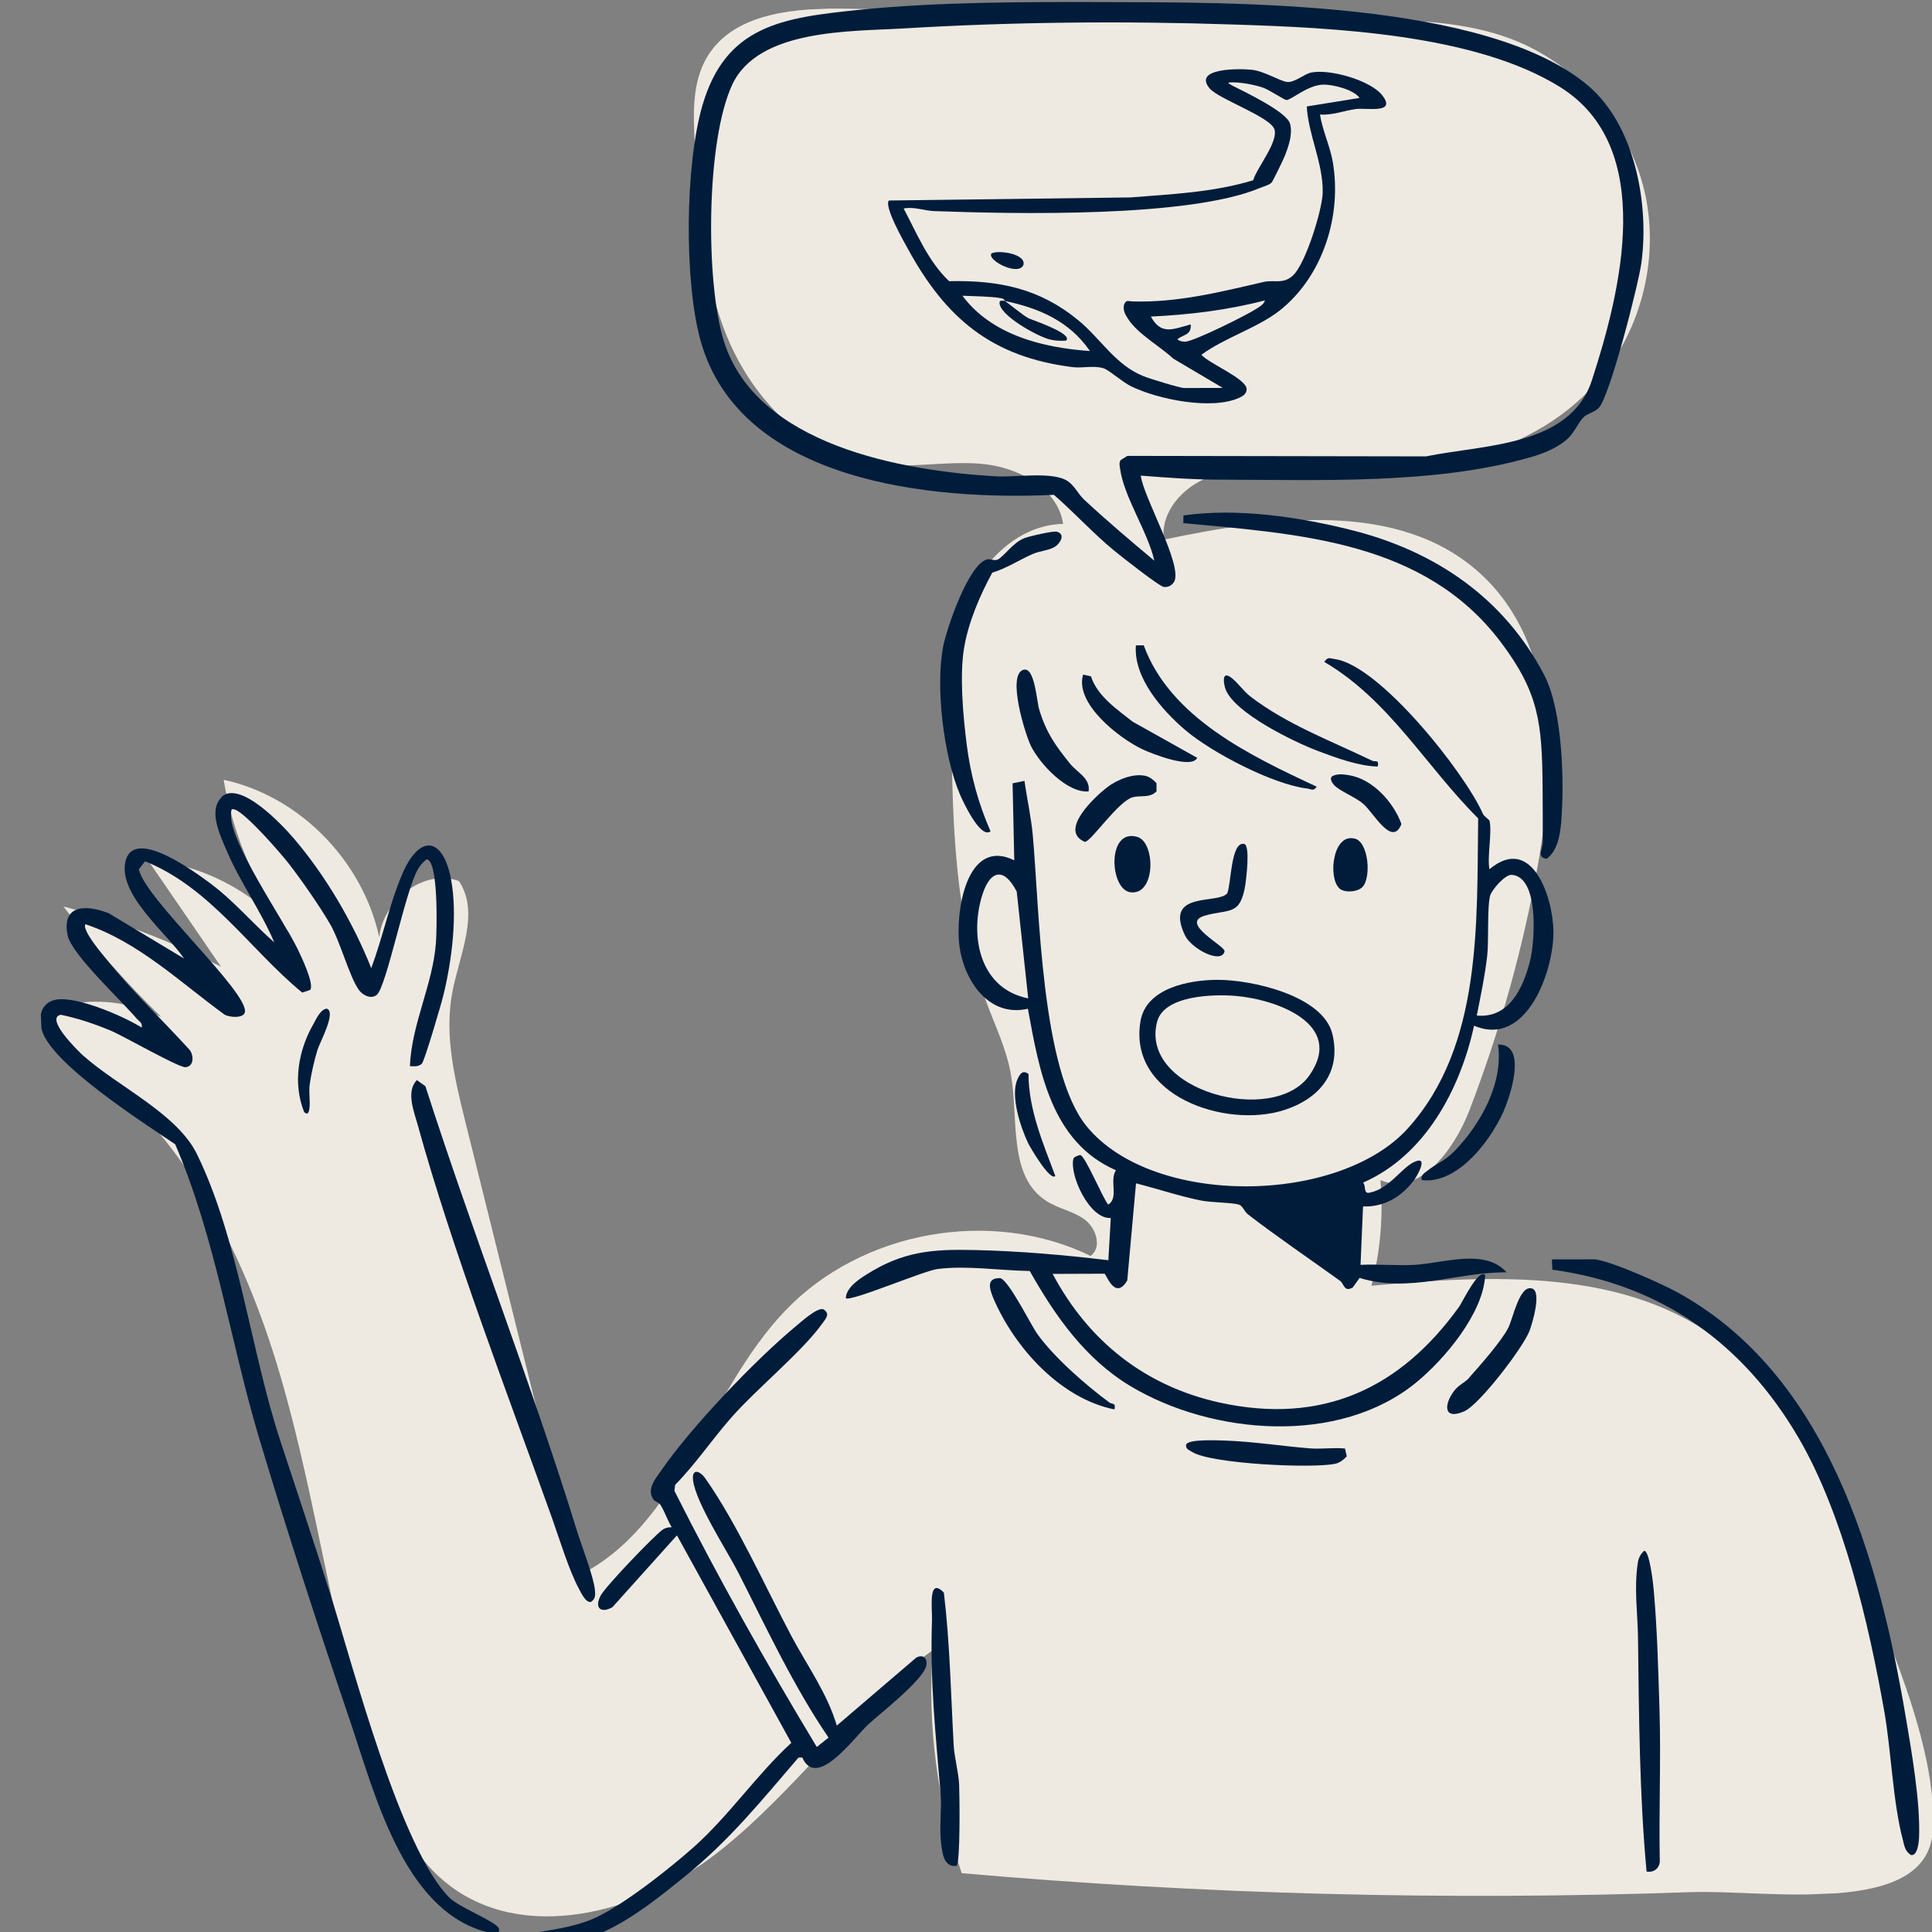 <svg width="518" height="518" viewBox="0 0 518 518" fill="none" xmlns="http://www.w3.org/2000/svg">
<rect x="0" y="0" width="518" height="518" fill="#808080" stroke="none"/>
<g clip-path="url(#clip0_439_5)">
<g clip-path="url(#clip1_439_5)">
<path d="M496.356 415.222C488.213 394.728 479.007 373.485 461.621 359.916C435.991 339.9 400.107 341.845 367.714 344.719C370.115 335.496 370.913 325.903 370.127 316.415C380.549 320.828 389.843 308.348 393.936 297.786C402.152 276.425 408.35 254.273 412.351 231.775C417.193 204.601 417.399 172.777 397.139 154.009C375.314 133.838 341.133 138.609 312.047 144.68C311.07 137.302 317.181 130.466 324.182 127.918C331.183 125.37 338.912 126.046 346.353 126.495C374.965 128.219 406.787 124.972 426.539 104.209C439.592 90.465 445.187 70.043 440.977 51.571C436.767 33.098 422.855 17.125 405.115 10.433C392.817 5.78 379.345 5.419 366.156 5.166C320.031 4.238 273.906 3.31 227.74 2.344C213.557 2.052 196.615 3.221 189.456 15.495C185.601 22.159 185.857 30.36 186.251 38.04C187.181 55.893 188.205 74.139 195.072 90.599C201.938 107.058 215.957 121.757 233.648 124.326C243.352 125.753 253.264 123.523 263.063 124.351C272.862 125.18 283.571 130.771 285.04 140.47C273.338 140.671 263.447 150.2 259.129 161.088C254.812 171.976 254.908 184.032 255.07 195.728C255.406 220.429 255.846 245.72 264.536 268.889C266.899 275.219 269.891 281.404 271.037 288.061C273.117 300.076 270.25 315.387 280.524 321.988C283.745 324.077 287.78 324.705 290.852 327C293.923 329.294 295.525 334.504 292.401 336.735C265.75 323.743 231.032 329.965 210.553 351.392C189.503 373.398 182.348 409.037 155.033 422.493C144.913 381.849 134.833 341.203 124.714 300.558C121.909 289.248 119.086 277.502 121.276 266.027C123.203 255.912 128.74 244.736 123.032 236.203C111.268 232.003 97.797 246.201 102.635 257.706C100.74 234.696 82.543 213.939 59.956 209.072C62.573 224.516 69.094 239.324 78.691 251.705C69.308 239.712 54.813 231.816 39.597 230.535C46.142 240.105 52.725 249.634 59.269 259.204C45.809 252.337 31.613 246.888 17.006 243.043C25.018 253.545 33.761 263.462 43.228 272.674C35.041 268.567 25.391 267.494 16.549 269.681C14.741 270.112 12.825 270.825 11.899 272.45C10.052 275.818 13.968 279.347 17.267 281.394C47.573 300.266 65.047 334.381 75.103 368.641C85.16 402.901 89.206 438.716 100.477 472.569C104.459 484.506 109.681 496.669 119.415 504.641C139.87 521.417 171.521 513.02 192.369 496.735C213.218 480.449 228.442 457.69 250.087 442.443C248.611 462.616 251.275 483.096 257.854 502.225C322.832 507.935 388.2 509.623 453.405 507.31C473.621 506.601 516.404 514.132 518.166 491.25C519.929 468.367 504.368 435.403 496.356 415.222Z" fill="#EFEAE1"/>
<path d="M399.324 220.01C399.231 219.697 397.931 218.957 397.581 218.178C392.766 207.227 369.994 178.447 357.935 176.719C356.578 176.537 356.04 176.003 355.068 177.471C372.516 187.706 382.336 205.512 396.322 219.419C395.917 247.324 397.467 280.346 377.495 302.506C359.041 322.978 309.252 323.707 291.416 302.064C279.095 287.136 278.704 243.674 276.903 223.912C276.467 219.09 275.353 214.177 274.68 209.365L271.491 210.011L271.939 230.661C258.977 224.329 256.086 244.838 257.24 253.637C258.498 263.027 265.173 272.87 275.593 270.459C278.664 287.273 281.901 306.222 299.199 313.765C297.368 316.538 300.059 321.188 297.115 322.974C295.568 321.054 290.94 309.819 289.624 309.674C289.426 309.682 287.896 310.142 287.799 310.661C286.669 315.071 292.159 326.986 297.818 326.556L297.17 337.888C285.283 336.471 273.251 335.416 261.253 335.154C250.048 334.899 242.132 335.461 232.228 341.777C230.061 343.135 226.894 345.288 226.77 348.07C227.925 349.134 247.666 340.709 251.378 340.239C259.237 339.243 268.187 340.662 276.091 340.774C282.896 352.833 290.949 364.325 303.036 371.606C325.012 384.789 359.067 387.6 379.729 370.647C387.41 364.343 397.742 352.019 398.201 341.884C396.455 339.972 392.104 349.076 391.279 350.26C375.509 372.288 354.514 382.074 327.036 376.058C306.968 371.643 291.784 359.531 282.236 341.554L296.127 341.501C296.563 341.483 298.93 348.884 302.235 343.314L304.583 317.274C310.399 318.741 316.115 320.689 321.999 321.876C324.801 322.436 330.436 322.404 332.247 323.004C333.132 323.285 333.674 324.889 334.616 325.604C342.364 331.595 351.264 337.617 359.281 343.398C360.385 344.186 360.323 346.529 362.69 345.202L364.529 342.628C377.838 346.764 390.624 341.044 403.926 341.134C398.181 334.625 387.033 338.652 379.391 339.123C374.559 339.401 369.616 338.889 364.783 339.126L365.452 323.469C371.216 323.669 375.94 320.778 379.248 316.24C380.036 315.136 382.999 309.937 379.408 311.433C375.818 312.929 372.526 318.816 367.127 319.79C365.512 320.095 366.298 317.96 365.468 317.081C382.119 309.775 391.478 292.095 395.224 275.003C409.284 281.012 416.614 260.322 416.498 249.734C416.398 240.495 410.703 223.551 399.342 233.061C398.684 229.597 400.155 222.872 399.319 219.892L399.324 220.01ZM275.678 267.679C263.032 265.182 260.02 251.738 263.141 240.701C265.116 233.678 268.894 231.897 272.6 239.044L275.678 267.679ZM395.946 272.276C397 266.996 398.13 261.634 398.743 256.253C399.21 252.148 398.682 243.125 399.55 240.074C399.967 238.629 403.525 234.397 405.358 234.56C412.806 235.168 411.503 252.795 410.198 257.768C408.347 264.905 404.634 273.11 395.906 272.277L395.946 272.276Z" fill="#001C3B"/>
<path d="M305.865 127.518C312.795 128.068 320.002 128.606 326.988 128.597C353.705 128.654 384.92 129.954 410.459 122.561C413.793 121.592 417.387 120.175 420.033 117.885C422.255 115.929 423.099 113.277 424.627 111.826C425.814 110.746 427.318 110.644 428.617 109.401C431.593 106.463 439.323 76.155 440.083 70.491C442.219 54.773 438.376 33.628 425.792 22.956C398.652 -0.013 330.404 0.679 295.744 0.551C274.822 0.496 251.125 0.514 230.411 2.631C209.697 4.749 194.618 6.834 188.348 28.196C183.681 44.136 183.346 75.687 187.931 91.685C198.761 129.325 249.851 134.215 282.576 132.677C287.969 137.375 292.956 142.844 298.463 147.418C300.23 148.893 310.854 157.265 312.05 157.375C313.284 157.483 314.216 156.969 314.848 155.911C317.083 151.377 306.538 133.283 305.865 127.518ZM290.48 133.742C289.16 132.526 288.115 130.268 286.317 129.033C282.355 126.299 272.343 128.018 267.09 127.717C241.744 126.256 202.678 119.326 194.029 91.316C189.133 75.49 189.292 37.678 196.339 22.672C203.385 7.665 228.149 8.476 242.563 7.608C271.826 5.855 301.429 5.595 330.804 6.574C357.276 7.434 395.492 9.082 418.346 23.38C444.175 39.539 434.632 77.934 426.804 101.977C420.985 119.829 397.619 119.199 382.346 122.364L302.274 122.23L300.494 123.335C299.968 124.07 300.197 124.815 300.31 125.643C301.294 133.18 307.796 142.673 309.499 150.339C303.086 144.968 296.631 139.52 290.481 133.781L290.48 133.742Z" fill="#001C3B"/>
<path d="M59.396 213.816C55.688 217.301 59.191 224.337 60.774 228.081C64.377 236.582 69.969 244.207 73.53 252.67C67.394 247.248 62.63 241.414 55.918 236.492C52.154 233.75 36.27 221.983 33.762 230.536C31.113 239.53 44.851 250.274 49.334 256.993L29.148 244.847C23.017 242.48 16.388 242.474 18.161 250.891C19.239 255.885 32.652 268.387 36.574 273.027C37.242 273.832 38.288 274.186 37.985 275.508C33.176 272.452 18.989 266.249 13.953 268.32C10.79 269.6 10.442 272.748 11.124 275.814C13.083 284.898 38.923 301.334 46.967 306.797C57.798 331.861 61.714 359.629 69.44 385.455C77.167 411.281 85.382 436.453 93.869 461.455C100.413 480.705 107.933 511.181 129.398 517.72C130.403 518.036 134.697 519.17 133.693 516.95C132.866 515.159 123.105 511.393 120.498 508.802C107.335 495.615 94.7 446.862 88.587 427.475C84.207 413.572 79.639 399.914 75.105 386.136C67.216 362.141 63.967 332.243 52.791 309.415C47.464 298.565 31.606 291.32 22.295 283.013C21.059 281.913 11.922 273.004 16.29 272.072C20.934 273.032 25.321 274.519 29.682 276.324C33.116 277.77 47.953 286.286 49.733 286.134C52.029 285.961 52.026 282.986 50.812 281.449C43.497 273.417 35.484 265.811 28.668 257.363C27.581 256.019 21.826 249.273 22.917 247.8C37.165 252.572 48.245 263.345 60.191 272.02C61.493 272.8 65.236 273.083 65.645 271.439C66.899 266.191 38.584 240.692 37.239 233.051L38.898 230.921C56.457 238.017 66.979 254.565 81.028 266.129L83.182 265.406C84.308 263.812 80.75 256.421 79.795 254.437C76.152 246.89 61.174 225.248 61.955 218.155C62.043 217.397 61.812 216.613 63.023 217.08C66.127 218.262 75.166 228.642 77.555 231.718C80.909 236.063 85.801 243.083 88.535 247.811C91.269 252.539 93.767 262.156 96.285 265.504C97.293 266.851 99.442 267.953 100.982 266.779C103.599 264.768 108.688 238.774 112.027 233.083C112.659 232.026 113.379 231.203 114.339 230.41C117.633 230.394 117.117 249.774 116.882 252.759C116.035 264.06 110.35 274.528 109.901 285.853C111.053 285.885 112.173 286.077 113.128 285.165C113.813 284.463 118.346 269.123 118.886 266.8C121.165 257.503 122.69 245.302 120.955 235.891C118.764 224.08 112.356 223.668 107.798 234.486C104.393 242.48 102.577 251.441 99.536 259.579C94.712 247.439 87.285 234.731 78.781 224.805C75.737 221.24 64.32 209.013 59.351 213.699L59.396 213.816Z" fill="#001C3B"/>
<path d="M175.317 402.185C175.611 402.569 176.653 402.805 177.119 403.539C178.267 405.396 178.952 407.59 180.102 409.487C179.187 409.445 178.322 409.639 177.59 410.184C175.161 411.95 162.295 425.409 161.044 427.801C159.312 431.085 161.045 432.681 164.188 430.925L181.5 411.651L212.161 467.283C202.789 475.918 195.606 486.645 186.033 495.209C179.637 500.906 166.22 511.571 158.527 514.663C151.849 517.356 145.426 517.54 138.784 519.161C137.723 519.442 137.532 518.657 137.729 520.553C156.103 525.275 170.517 513.736 183.848 502.915C195.681 493.307 204.219 482.722 214.07 471.251L215.1 471.209C218.951 479.937 228.898 465.963 232.875 462.269C236.011 459.364 247.786 450.273 248.383 446.44C248.697 444.404 247.31 443.509 245.642 444.45L224.356 462.658C221.863 454.112 216.435 446.598 212.265 438.795C205.254 425.594 197.648 408.53 189.134 396.422C187.532 394.147 185.452 393.756 185.816 396.836C186.543 402.955 194.925 415.703 197.99 421.726C205.587 436.649 212.729 452.066 222.146 465.882L218.994 468.391C205.451 445.937 192.609 423.137 180.813 399.699L181.025 398.103C186.475 392.564 190.852 386.038 195.934 380.236C202.797 372.378 214.977 362.517 220.421 354.916C221.434 353.486 222.695 352.284 220.738 351.015C218.973 350.571 214.842 354.39 213.306 355.643C202.365 364.739 185.275 382.656 177.257 394.29C175.607 396.659 173.257 399.373 175.276 402.147L175.317 402.185Z" fill="#001C3B"/>
<path d="M416.091 337.661L416.205 340.433C445.543 344.389 467.553 360.347 482.282 385.609C494.238 406.145 501.074 435.419 505.209 458.854C507.075 469.528 507.515 483.196 510.145 493.125C510.571 494.814 510.712 496.315 512.343 497.359C514.184 497.72 514.494 493.661 514.531 492.628C514.898 483.172 512.563 469.78 510.942 460.246C503.768 417.854 489.998 368.513 449.637 346.443C445.697 344.263 430.936 337.608 427.166 337.643L416.131 337.659L416.091 337.661Z" fill="#001C3B"/>
<path d="M114.009 291.199L111.759 289.585C108.829 292.68 110.946 297.83 111.97 301.517C121.246 335.135 136.172 373.916 148.052 407.15C150.026 412.702 152.641 421.322 155.342 426.21C155.858 427.181 157.077 429.789 158.454 429.494C159.69 428.65 159.611 427.702 159.516 426.357C159.213 422.838 155.932 414.444 154.697 410.448C142.297 370.333 126.878 331.136 114.048 291.197L114.009 291.199Z" fill="#001C3B"/>
<path d="M317.297 138.197L317.263 140.261C348.504 143.187 381.886 145.073 402.324 172.085C412.648 185.745 413.418 193.886 413.592 210.738C413.635 215.656 413.642 220.694 413.647 225.652C413.649 227.636 411.836 229.892 414.669 230.252C417.524 228.231 418.263 223.995 418.563 220.651C419.474 209.942 418.997 190.523 414.042 181.007C403.272 160.343 384.856 147.808 362.554 142.175C348.395 138.59 331.741 136.138 317.297 138.197Z" fill="#001C3B"/>
<path d="M326.328 262.71C318.787 262.741 307.285 264.918 305.783 273.786C302.398 293.879 328.556 302.567 344.115 297.685C353.56 294.72 359.705 287.724 357.254 277.312C354.803 266.9 335.496 262.652 326.328 262.71ZM331.348 267.027C342.143 267.934 360.713 274.552 351.075 288.316C341.437 302.079 305.432 292.366 310.236 273.961C312.087 266.824 325.412 266.516 331.348 267.027Z" fill="#001C3B"/>
<path d="M265.59 222.908C262.354 215.622 260.202 207.657 259.202 199.725C258.202 191.792 257.249 181.12 258.493 173.69C259.641 166.82 262.721 159.633 266.044 153.546C269.886 152.357 273.094 150.242 276.757 148.585C278.667 147.713 281.007 147.657 282.713 146.675C284.186 145.821 285.828 143.255 283.378 142.562C282.374 142.285 275.925 143.779 274.598 144.31C271.473 145.548 269.087 149.335 267.449 150.037C266.552 150.431 265.532 149.759 264.589 149.995C259.682 151.347 253.904 168.245 252.914 173.165C250.738 184.005 253.014 202.755 257.363 212.97C258.152 214.803 262.816 224.966 265.55 222.91L265.59 222.908Z" fill="#001C3B"/>
<path d="M441.511 501.807C443.309 502.09 444.738 501.119 445.02 499.283C444.744 485.767 445.34 472.215 444.948 458.743C444.635 448.203 444.318 436.593 443.372 426.079C443.225 424.419 442.235 415.772 440.847 415.789C439.849 416.623 439.3 417.757 439.114 419.034C438.087 425.939 439.063 432.325 439.172 438.866C439.435 459.841 439.545 480.941 441.471 501.808L441.511 501.807Z" fill="#001C3B"/>
<path d="M256.465 500.259C257.507 499.542 257.281 481.422 257.163 478.531C257.028 475.244 255.869 471.166 255.695 467.88C254.939 454.265 254.695 440.549 253.068 427.008C248.716 422.505 249.999 431.537 249.881 434.478C249.311 450.607 250.841 464.707 252.171 480.719C252.549 485.107 251.786 489.74 252.323 494.121C252.627 496.687 252.952 500.76 256.504 500.258L256.465 500.259Z" fill="#001C3B"/>
<path d="M304.553 173.034C303.876 181.71 311.577 190.439 317.788 195.739C324.903 201.795 341.29 210.327 350.465 211.42C351.541 211.534 352.166 212.262 353.024 210.918C335.34 202.677 313.763 192.453 306.656 173.027L304.553 173.034Z" fill="#001C3B"/>
<path d="M298.807 377.848C299.208 376.007 298.28 376.601 297.463 376.039C291.243 371.494 282.596 363.914 278.133 357.67C276.322 355.126 270.433 343.148 268.151 342.686C264.337 342.604 265.292 345.58 266.349 348.116C272.011 361.332 284.32 374.99 298.809 377.888L298.807 377.848Z" fill="#001C3B"/>
<path d="M393.854 369.474C392.907 370.584 391.032 371.335 389.867 372.93C387.08 376.614 387.015 380.822 392.553 378.413C396.649 376.659 408.366 361.303 410.088 356.829C410.803 354.895 413.466 346.257 410.734 345.457C407.358 344.445 405.632 353.679 404.342 356.112C402.389 359.802 396.812 366.1 393.852 369.434L393.854 369.474Z" fill="#001C3B"/>
<path d="M360.648 388.368C357.499 388.061 354.266 388.59 351.119 388.322C343.591 387.718 335.919 386.485 328.367 386.239C326.539 386.195 318.384 385.775 318.013 387.377C317.823 388.535 318.906 388.808 319.64 389.294C324.654 392.5 352.137 393.795 358.075 392.441C359.254 392.154 360.294 391.358 361.09 390.453L360.608 388.37L360.648 388.368Z" fill="#001C3B"/>
<path d="M401.666 280.095C403.082 290.43 397.019 301.35 390.011 308.579C387.345 311.346 385.068 311.955 382.61 313.96C381.764 314.629 380.91 315.101 381.161 316.4C391.138 317.697 400.571 304.735 403.692 296.594C405.414 292.12 409.121 279.909 401.665 280.055L401.666 280.095Z" fill="#001C3B"/>
<path d="M291.868 212.192C292.439 208.678 288.843 207.159 286.879 204.74C282.905 199.785 280.505 196.432 278.622 190.202C277.932 187.89 277.435 178.667 274.377 179.585C269.908 180.958 274.892 197.019 276.49 200.167C278.907 204.908 286.092 212.667 291.868 212.192Z" fill="#001C3B"/>
<path d="M333.529 226.276C329.967 225.549 330.095 237.405 329.03 239.511C326.653 242.544 311.969 238.742 317.701 250.766C319.439 254.423 327.549 258.614 328.316 255.052C328.618 253.691 316.099 247.499 323.004 245.51C329.516 243.617 332.539 245.715 333.898 237.21C334.148 235.573 335.25 226.602 333.569 226.274L333.529 226.276Z" fill="#001C3B"/>
<path d="M369.396 205.526C369.788 203.487 368.794 204.401 367.822 203.925C356.847 198.622 344.996 194.228 335.242 186.733C333.357 185.302 331.54 182.6 329.827 181.48C327.381 179.914 328.171 183.69 328.616 184.862C331.099 191.226 346.976 198.947 353.346 201.344C358.265 203.205 364.19 205.383 369.396 205.526Z" fill="#001C3B"/>
<path d="M290.386 180.913C288.123 188.663 300.013 197.895 306.289 200.891C308.717 202.021 319.492 206.34 320.991 203.185L303.684 193.5C299.54 190.218 294.193 186.629 292.508 181.342L290.424 180.872L290.386 180.913Z" fill="#001C3B"/>
<path d="M307.017 208.001C303.734 207.303 299.401 209.107 296.862 211.075C293.437 213.715 283.765 222.759 290.872 225.721C292.538 225.692 299.868 214.681 303.798 213.727C305.841 213.207 308.375 214.015 310.085 212.16L310.076 209.979C309.285 209.099 308.178 208.232 307.017 208.001Z" fill="#001C3B"/>
<path d="M304.948 224.391C296.71 221.951 297.464 238.423 303.054 239.226C309.921 240.174 309.851 225.856 304.948 224.391Z" fill="#001C3B"/>
<path d="M361.791 207.861C360.312 207.605 358.716 207.392 357.313 208.045C356.266 208.643 357.234 209.992 357.733 210.527C359.308 212.168 363.42 213.706 365.519 215.524C368.276 217.91 373.264 227.267 375.744 220.937C373.681 215.15 368.067 208.914 361.791 207.861Z" fill="#001C3B"/>
<path d="M359.02 238.124C360.345 239.459 363.907 239.194 365.242 237.87C367.724 235.467 366.972 225.818 363.28 224.859C357.341 223.277 356.041 235.152 359.019 238.085L359.02 238.124Z" fill="#001C3B"/>
<path d="M282.949 315.304C279.65 306.473 275.793 297.586 275.755 287.948C274.16 286.784 273.492 287.922 272.833 289.297C270.791 293.705 273.644 302.316 275.684 306.556C276.16 307.529 281.541 316.789 282.949 315.304Z" fill="#001C3B"/>
<path d="M81.545 298.161C82.578 299.15 82.853 298.107 82.971 297.111C83.207 295.118 82.757 292.875 83.03 290.801C83.428 287.928 84.271 284.284 85.111 281.512C85.668 279.625 90.399 271.061 87.515 270.425C85.744 270.815 84.773 273.275 83.958 274.696C79.921 281.764 78.493 290.511 81.545 298.161Z" fill="#001C3B"/>
<path d="M336.008 48.332C325.225 51.59 314.248 52.039 303.13 52.931L238.301 53.761C237.061 55.477 242.152 64.433 243.352 66.605C253.567 85.348 265.861 95.714 287.606 98.434C290.279 98.761 293.183 97.928 295.836 98.731C297.323 99.186 300.867 102.373 303.137 103.51C310.309 107.065 324.88 110.038 332.283 106.641C333.335 106.162 334.186 105.611 334.253 104.339C334.217 101.524 324.086 97.456 322.125 95.116C328.329 90.538 337.075 87.958 343.038 83.311C354.728 74.105 359.852 57.709 357.317 43.294C356.594 39.198 354.551 34.878 353.904 30.7C357.209 30.961 360.293 29.684 363.529 29.234C366.371 28.84 374.502 30.61 370.645 25.611C367.541 21.533 356.497 18.415 351.538 19.451C349.648 19.845 347.163 22.169 345.091 21.976C343.217 21.775 339.019 19.091 335.669 18.712C332.598 18.362 319.648 18.138 324.322 23.699C326.824 26.651 340.791 31.355 341.725 34.769C342.659 38.182 337.058 44.877 336.007 48.292L336.008 48.332ZM327.848 104.006L317.528 104.032C316.498 104.074 307.975 101.448 306.52 100.833C299.013 97.808 295.072 90.749 289.117 85.876C278.764 77.334 267.795 75.086 254.47 75.393C248.852 70.03 245.85 62.655 242.279 55.899C245.114 55.346 247.782 56.506 250.445 56.596C271.992 57.38 318.835 58.397 337.8 50.401C338.659 50.048 340.464 49.538 340.955 48.923C341.297 48.552 344.262 42.44 344.583 41.554C345.549 38.976 346.58 36.038 345.91 33.248C345.184 30.065 333.85 24.697 330.525 23.009C328.822 22.126 329.098 22.075 330.726 22.088C333.069 22.111 336.349 22.73 338.563 23.473C340.293 24.037 344.297 26.808 344.932 26.822C346.242 26.808 350.64 22.74 354.885 22.686C357.465 22.659 362.959 24.021 364.519 26.258L350.362 28.544C350.795 36.222 354.753 43.677 354.638 51.536C354.586 56.1 349.998 71.045 346.507 74.005C343.9 76.254 341.663 74.957 338.831 75.589C327.152 78.288 315.641 81.219 303.438 80.807C302.444 80.768 301.949 80.312 301.37 81.685C301.035 83.206 301.675 84.29 302.439 85.489C305.026 89.548 311.323 93.059 314.545 96.141L327.726 103.932L327.848 104.006ZM269.414 80.692C278.623 82.616 286.745 86.132 292.233 94.118C279.653 93.245 265.898 89.841 258.043 79.293C261.225 79.441 265.313 79.432 268.351 79.942C269.431 80.136 269.373 80.654 269.414 80.692C269.052 80.588 267.936 80.475 268 81.067C267.702 84.452 278.302 90.286 281.508 91.027C282.95 91.365 284.342 91.427 285.807 91.327C287.955 89.494 276.527 85.717 275.797 85.35C274.216 84.542 269.898 80.871 269.415 80.732L269.414 80.692ZM308.567 84.881C318.867 84.38 329.178 83.164 339.153 80.534C338.842 81.658 337.713 82.22 336.825 82.811C334.079 84.59 320.657 91.249 317.932 91.599C317.418 91.659 315.942 91.482 315.72 90.896C317.455 89.635 319.447 89.831 319.251 86.982C314.617 88.204 311.357 90.003 308.567 84.881Z" fill="#001C3B"/>
<path d="M265.833 67.946C264.518 69.745 272.993 74.119 274.377 71.087C275.286 68.074 267.738 66.955 265.833 67.946Z" fill="#001C3B"/>
</g>
</g>
<defs>
<clipPath id="clip0_439_5">
<rect width="518" height="518" fill="white"/>
</clipPath>
<clipPath id="clip1_439_5">
<rect width="498.241" height="516.035" fill="white" transform="matrix(-0.999 0.041 0.041 0.999 498 -9)"/>
</clipPath>
</defs>
</svg>
